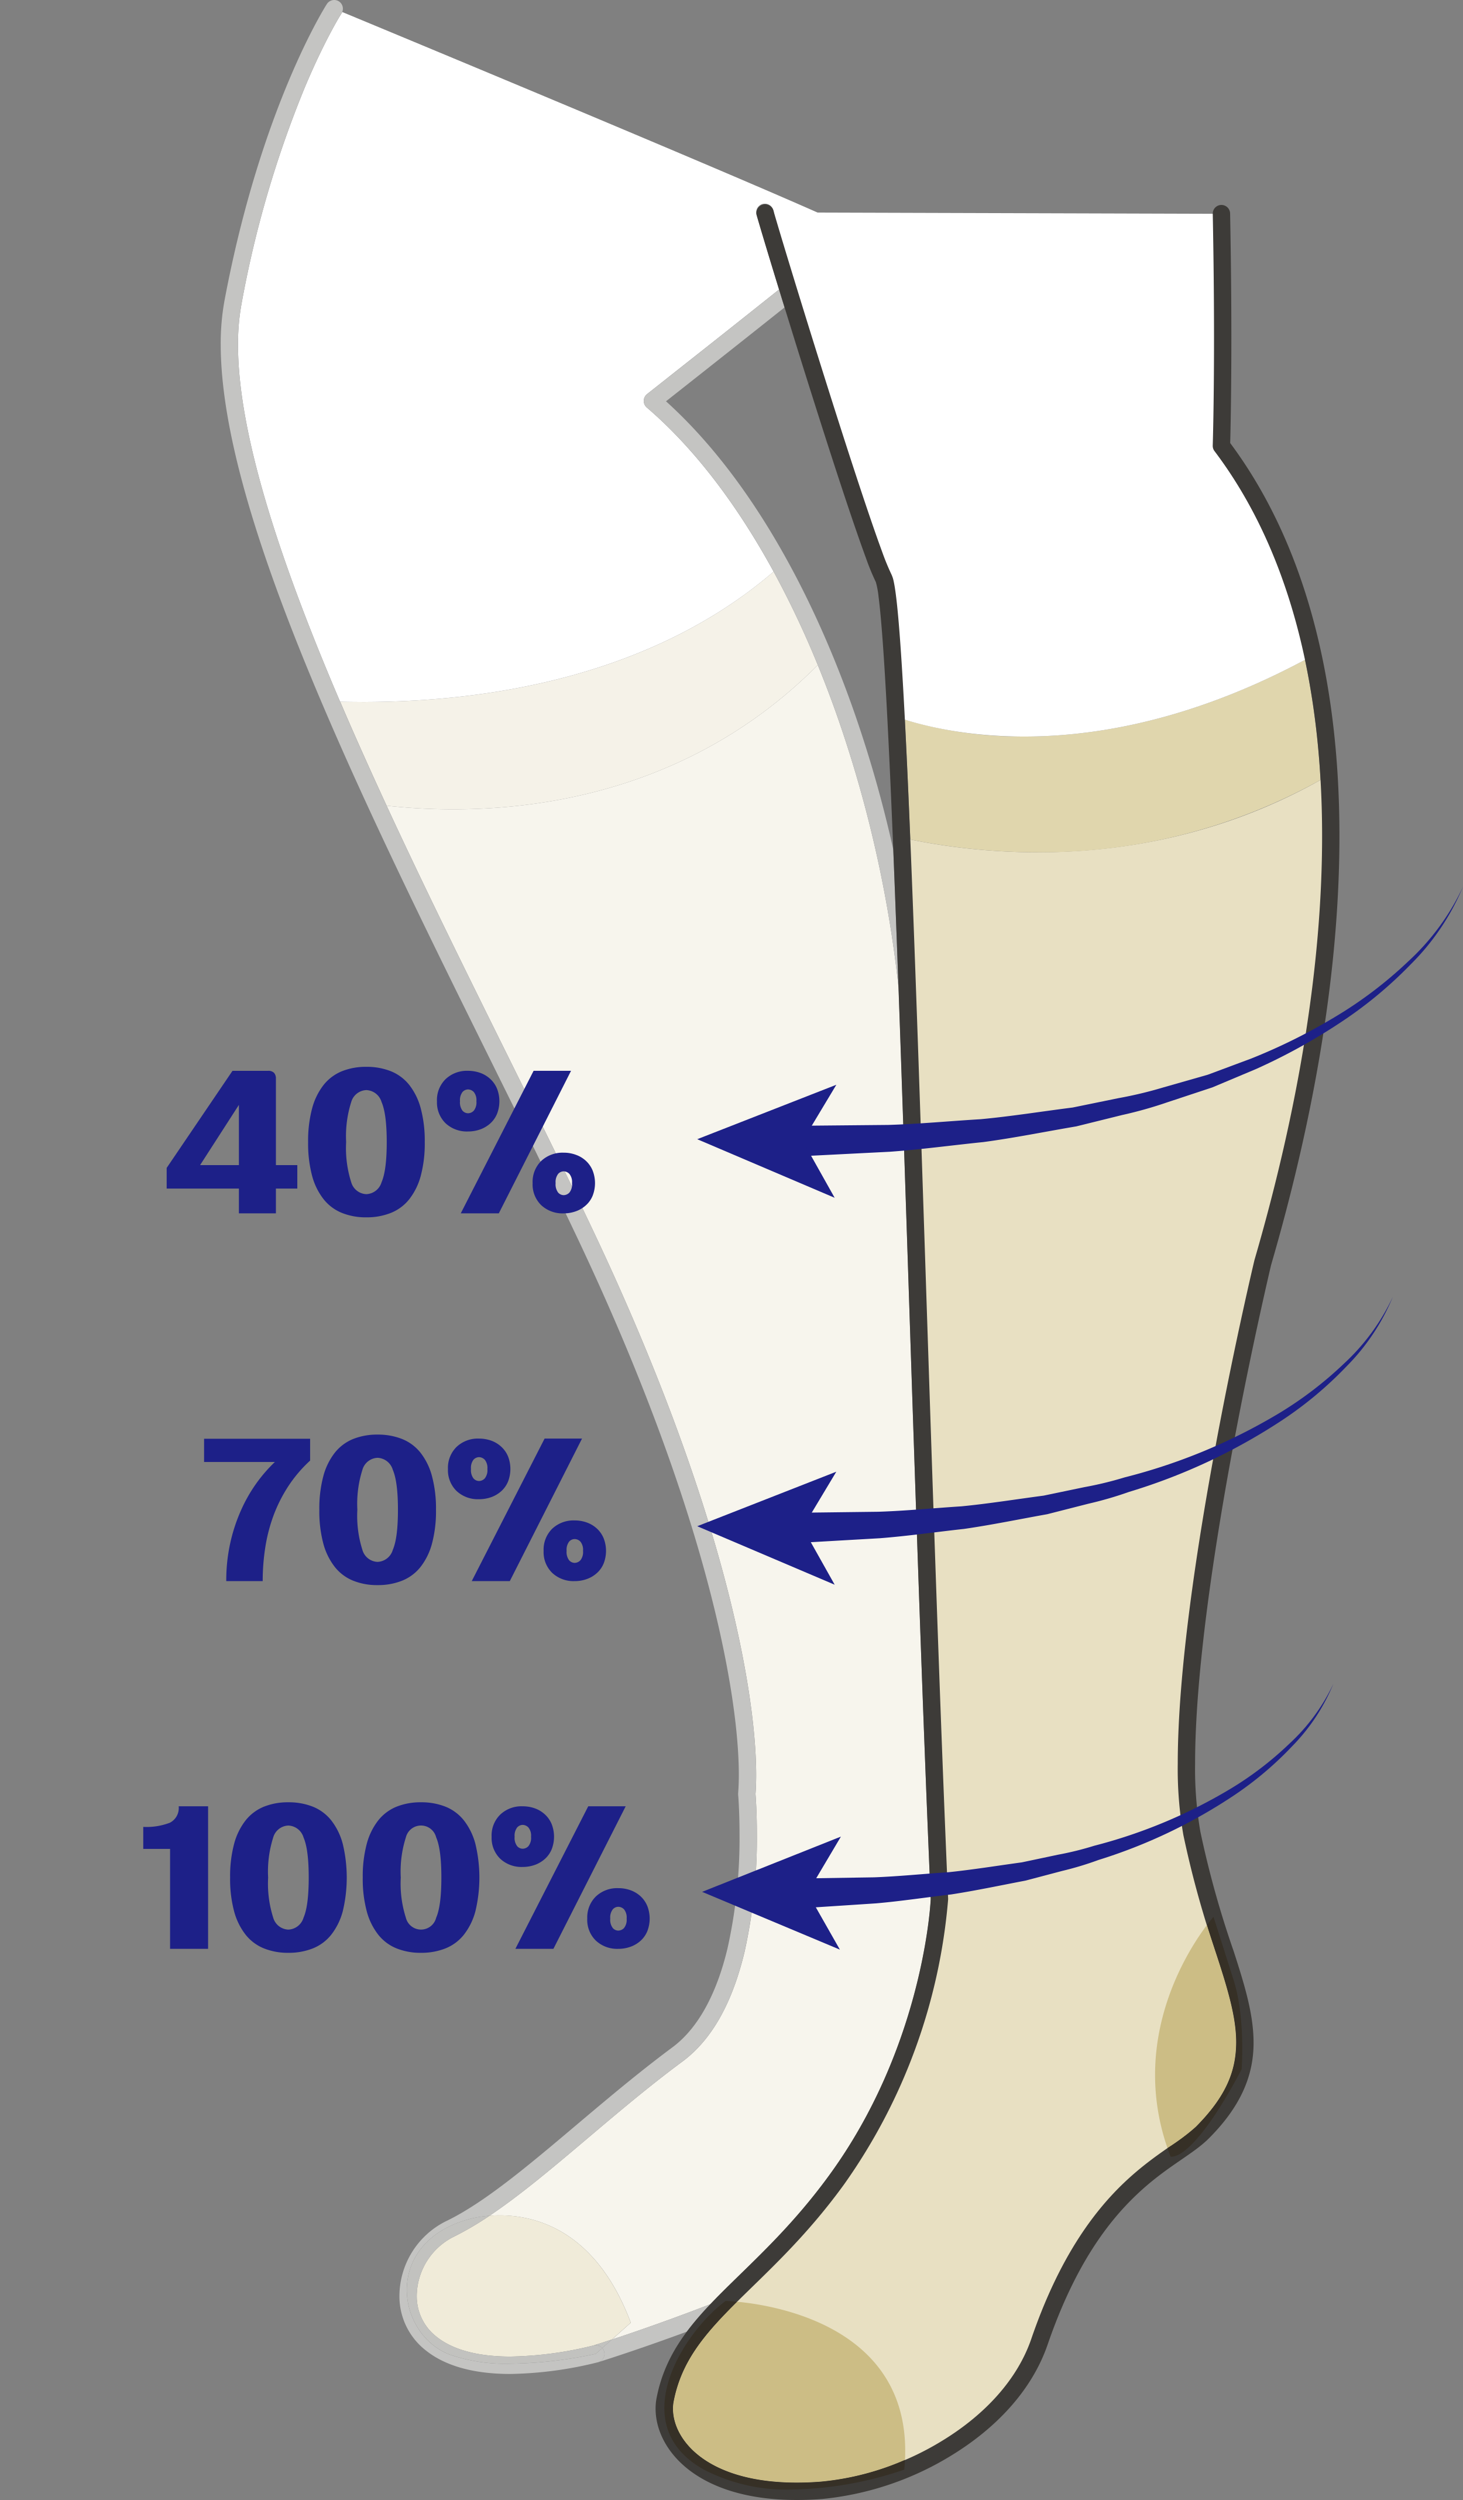 <svg xmlns="http://www.w3.org/2000/svg" width="251.716" height="429.932" viewBox="0 0 251.716 429.932">
    <rect x="0" y="0" width="251.716" height="429.932" fill="#808080" stroke="none"/>
    <g data-name="Group 25206">
        <path data-name="Path 1280" d="M87.348 21.46C65.809 39.976 37.01 43.837 17.06 43.883h-.36c-1.351 0-2.661-.018-3.921-.05q2.054 4.8 4.256 9.688 1.828 4.075 3.733 8.19a104.523 104.523 0 0 0 11.425.628h.11C49.648 62.321 74.581 58 94.952 37.52a160.548 160.548 0 0 0-7.6-16.06" transform="translate(45.752 76.844)" style="fill:#f5f2e8"/>
        <path data-name="Path 1281" d="M88.707 24.966c-20.371 20.476-45.3 24.8-62.652 24.819h-.11a104.523 104.523 0 0 1-11.425-.628c11.617 25.1 25.043 50.966 35.387 72.766 22.648 47.746 28.19 79.5 28.2 93.893 0 1.219-.041 2.313-.115 3.294.046.591.238 3.211.238 6.958a89.81 89.81 0 0 1-2.13 20.238c-1.764 7.325-4.874 14.5-10.65 18.8-12.18 9-23.243 19.858-33.22 26.541a23.062 23.062 0 0 1 1.741-.064c6.372 0 16.656 2.707 22.565 18.456l-3.248 2.9c.65-.215 1.393-.467 2.213-.742a374.17 374.17 0 0 0 13.591-4.9c.38-.147.756-.293 1.141-.44q.955-1.01 1.974-2.02c5.433-5.437 12.034-11.26 18.607-20.334 15.318-21.113 17.164-44.4 17.32-47.114l.009-.2c-1.677-38.557-3.179-87.155-4.6-129.5-.041-.412-.06-.628-.06-.628v-.206c.009-.133.014-.266.023-.4-.307-9.02-.6-17.755-.9-26.033a210.12 210.12 0 0 0-10.747-47.201q-1.491-4.191-3.152-8.255" transform="translate(51.997 89.399)" style="fill:#f7f5ed"/>
        <path data-name="Path 1282" d="M26.866.451a1.176 1.176 0 0 1-.124.238l-.11.179-.353.582c-.307.522-.76 1.31-1.319 2.364-1.127 2.1-2.7 5.268-4.471 9.459A184.244 184.244 0 0 0 9.537 50.657a38.148 38.148 0 0 0-.6 6.995c-.023 15.4 7.329 37.494 17.567 61.41q1.9.048 3.926.046h.37c19.949-.046 48.744-3.907 70.283-22.418-6.192-11.343-13.531-21.123-21.817-28.223a1.5 1.5 0 0 1 .046-2.309s1.594-1.255 4.1-3.239 5.946-4.691 9.633-7.613c2.941-2.332 6.047-4.8 8.974-7.132-1.864-6.07-3.294-10.834-3.871-12.858a1.5 1.5 0 0 1 1.031-1.846 1.56 1.56 0 0 1 .408-.055 1.5 1.5 0 0 1 1.438 1.086c.527 1.855 1.814 6.147 3.5 11.667 3.376-2.7 6.335-5.085 8.268-6.683.967-.8 1.695-1.415 2.029-1.722C104.511 32.677 37.374 4.807 26.866.451" transform="translate(32.016 1.614)" style="fill:#fff"/>
        <path data-name="Path 1283" d="M67.666 8.44a1.5 1.5 0 0 0-1.177.573l-.009.014c-.037.032-.082.078-.142.128a61.32 61.32 0 0 1-2.029 1.722c-1.938 1.6-4.9 3.985-8.268 6.683q.453 1.484.944 3.074c2.112-1.686 4.091-3.275 5.795-4.654s3.129-2.542 4.159-3.4c.513-.431.925-.783 1.232-1.054l.389-.357.164-.169.247-.339a1.493 1.493 0 0 0-.582-2.034 1.471 1.471 0 0 0-.724-.188M53.529 19.567C50.6 21.9 47.5 24.367 44.551 26.7c-3.683 2.923-7.119 5.634-9.629 7.618s-4.1 3.229-4.1 3.234a1.477 1.477 0 0 0-.568 1.141 1.5 1.5 0 0 0 .518 1.168c8.291 7.1 15.63 16.88 21.818 28.222a160.548 160.548 0 0 1 7.6 16.06q1.663 4.057 3.151 8.257a209.87 209.87 0 0 1 10.737 47.192c-.3-8.429-.6-16.386-.9-23.71a209.941 209.941 0 0 0-7.02-24.482c-7.522-21.15-18.351-40.21-32.084-52.611 2.849-2.245 9.592-7.563 16.372-12.945 1.351-1.072 2.7-2.148 4.027-3.2q-.488-1.58-.944-3.074m21.452 146.051c-.009.133-.014.27-.023.4v.206s.023.215.06.628l-.041-1.237M41.711 366.032a366.922 366.922 0 0 1-14.736 5.341c-.82.275-1.562.522-2.213.742l-1.654 1.466a1.529 1.529 0 0 1 .339.65 1.5 1.5 0 0 1-.967 1.759c.586-.188 6.7-2.1 15.181-5.231a52.586 52.586 0 0 1 4.045-4.727" transform="translate(80.514 30.222)" style="fill:#c4c4c2"/>
        <path data-name="Path 1284" d="M27.823 0a1.51 1.51 0 0 0-1.264.683c-.083.128-11.352 17.645-17.623 51.034a41.043 41.043 0 0 0-.646 7.545c.023 18.456 9.656 44.594 22.08 72.326 12.437 27.7 27.714 56.912 39.148 81.012 22.51 47.425 27.92 78.918 27.915 92.61 0 1.2-.046 2.263-.119 3.179v.252l.041.467c.064.948.2 3.252.2 6.354a86.925 86.925 0 0 1-2.055 19.547c-1.663 6.995-4.645 13.5-9.528 17.1-15.021 11.154-28.351 24.856-39.084 29.959a14.444 14.444 0 0 0-7.852 12.73 11.8 11.8 0 0 0 4.53 9.4c3.147 2.524 7.9 4.059 14.553 4.059a65.936 65.936 0 0 0 15.048-2.006.829.829 0 0 0 .142-.041 1.485 1.485 0 0 0 .967-1.754 1.52 1.52 0 0 0-.334-.65l-1.118.994a73.512 73.512 0 0 1-14.759 1.695 29.562 29.562 0 0 1-10.394-1.571c-9.253-3.61-11.379-19.038 2.987-23.193a18.135 18.135 0 0 1 3.88-.678c9.972-6.688 21.04-17.54 33.215-26.546 5.781-4.3 8.891-11.475 10.65-18.8a90.36 90.36 0 0 0 2.144-20.238c0-3.747-.2-6.363-.247-6.958q.117-1.464.115-3.294c-.009-14.388-5.552-46.143-28.195-93.893-10.348-21.8-23.774-47.663-35.387-72.762q-1.91-4.116-3.738-8.19a609.915 609.915 0 0 1-4.256-9.688c-10.234-23.916-17.59-46.01-17.567-61.415a38.184 38.184 0 0 1 .6-6.995A184.277 184.277 0 0 1 22.82 14.888c1.773-4.191 3.349-7.357 4.471-9.459a77.184 77.184 0 0 1 1.319-2.364l.348-.582.115-.179a.983.983 0 0 0 .124-.238A1.492 1.492 0 0 0 27.823 0" transform="translate(29.685)" style="fill:#c4c4c2"/>
        <path data-name="Path 1285" d="M29.909 83.169c-.618 0-1.2.027-1.736.069a53.358 53.358 0 0 1-6.358 3.71 11.511 11.511 0 0 0-6.162 10.032 8.812 8.812 0 0 0 3.417 7.073c2.437 1.956 6.477 3.4 12.68 3.4a62.905 62.905 0 0 0 14.306-1.91c.147-.046.618-.192 1.388-.44.481-.156 1.076-.353 1.777-.582l3.252-2.9c-5.914-15.749-16.193-18.456-22.57-18.456" transform="translate(56.05 297.813)" style="fill:#f0ebd9"/>
        <path data-name="Path 1286" d="m25.456 87.83-1.777.582c-.77.247-1.241.394-1.388.44l.05-.014a1.524 1.524 0 0 1 .348-.037 1.482 1.482 0 0 1 1.113.5z" transform="translate(79.82 314.502)" style="fill:#c2c2bf"/>
        <path data-name="Path 1287" d="M29.512 83.184a18.217 18.217 0 0 0-3.88.678c-14.37 4.159-12.232 19.588-2.982 23.193a29.422 29.422 0 0 0 10.385 1.571 73.585 73.585 0 0 0 14.765-1.695l1.118-.994a1.508 1.508 0 0 0-1.118-.5 1.466 1.466 0 0 0-.344.041l-.05.009a62.682 62.682 0 0 1-14.31 1.91c-6.207 0-10.247-1.438-12.68-3.4A8.8 8.8 0 0 1 17 96.926a11.507 11.507 0 0 1 6.157-10.032 52.747 52.747 0 0 0 6.358-3.71" transform="translate(54.711 297.866)" style="fill:#c2c2bf"/>
        <path data-name="Rectangle 12703" style="fill:none" d="M0 0h251.716v429.932H0z"/>
        <path data-name="Path 1288" d="m33.359 22.183-.174-.481z" transform="translate(118.829 77.711)" style="fill:#e8e0c2"/>
        <path data-name="Path 1289" d="M33.6 25.822c-.037-.563-.078-1.109-.115-1.64.037.531.078 1.076.115 1.64" transform="translate(119.918 86.591)" style="fill:#e8e0c2"/>
        <path data-name="Path 1290" d="M33.64 26.512c-.037-.591-.073-1.173-.11-1.732.037.559.073 1.141.11 1.732" transform="translate(120.064 88.733)" style="fill:#e8e0c2"/>
        <path data-name="Rectangle 12704" style="fill:none" d="M0 0h251.716v429.932H0z"/>
        <path data-name="Path 1291" d="m33.38 22.51-.147-.664z" transform="translate(119.001 78.227)" style="fill:#e8e0c2"/>
        <path data-name="Path 1292" d="M33.527 24.506" transform="translate(119.61 82.799)" style="fill:#e8e0c2"/>
        <path data-name="Path 1293" d="M33.522 24.255" transform="translate(119.445 81.127)" style="fill:#e8e0c2"/>
        <path data-name="Path 1294" d="M33.451 23.412c-.046-.385-.087-.747-.133-1.076.046.33.087.692.133 1.076" transform="translate(119.305 79.981)" style="fill:#e8e0c2"/>
        <path data-name="Path 1295" d="M33.441 23.1" transform="translate(119.137 78.867)" style="fill:#e8e0c2"/>
        <path data-name="Path 1296" d="M33.6 25.622c-.05-.715-.105-1.393-.16-2.043.055.65.105 1.328.16 2.043" transform="translate(119.753 84.432)" style="fill:#e8e0c2"/>
        <path data-name="Rectangle 12705" style="fill:none" d="M0 0h251.716v429.932H0z"/>
        <path data-name="Path 1297" d="m48.9 22.925-.257-.751z" transform="translate(174.195 79.401)" style="fill:#e8e0c2"/>
        <path data-name="Path 1298" d="M33.7 27.829c-.027-.541-.06-1.076-.087-1.6.027.522.06 1.058.087 1.6" transform="translate(120.372 93.924)" style="fill:#e8e0c2"/>
        <path data-name="Path 1299" d="M48.077 20.634c.215.518.421 1.044.628 1.567-.206-.522-.412-1.049-.628-1.567" transform="translate(172.154 73.886)" style="fill:#e8e0c2"/>
        <path data-name="Path 1300" d="M33.692 27.5c-.041-.692-.078-1.365-.119-2.025.041.66.078 1.333.119 2.025" transform="translate(120.218 91.221)" style="fill:#e8e0c2"/>
        <path data-name="Rectangle 12706" style="fill:none" d="M0 0h251.716v429.932H0z"/>
        <path data-name="Path 1301" d="m47.738 19.8-.3-.554z" transform="translate(169.873 68.93)" style="fill:#e8e0c2"/>
        <path data-name="Path 1302" d="M49.112 23.8c.092.362.174.728.261 1.09-.087-.362-.169-.728-.261-1.09" transform="translate(175.861 85.212)" style="fill:#e8e0c2"/>
        <path data-name="Path 1303" d="M33.717 28.1c-.027-.518-.055-1.012-.082-1.516l.082 1.516" transform="translate(120.44 95.174)" style="fill:#fff"/>
        <path data-name="Rectangle 12707" style="fill:none" d="M0 0h251.716v429.932H0z"/>
        <path data-name="Path 1304" d="m33.49 24.13-.06-.705z" transform="translate(119.706 83.88)" style="fill:#fff"/>
        <path data-name="Path 1305" d="M33.587 25.639c-.023-.371-.05-.738-.073-1.1.023.362.05.728.073 1.1" transform="translate(120.007 87.873)" style="fill:#fff"/>
        <path data-name="Rectangle 12708" style="fill:none" d="M0 0h251.716v429.932H0z"/>
        <path data-name="Path 1306" d="m33.528 24.749-.05-.724z" transform="translate(119.878 86.028)" style="fill:#fff"/>
        <path data-name="Path 1307" d="M33.641 26.61c-.028-.495-.06-.976-.087-1.452.027.476.06.957.087 1.452" transform="translate(120.15 90.086)" style="fill:#fff"/>
        <path data-name="Path 1308" d="M33.677 27.351c-.027-.486-.055-.967-.078-1.434.023.467.05.948.078 1.434" transform="translate(120.311 92.804)" style="fill:#fff"/>
        <path data-name="Rectangle 12709" style="fill:none" d="M0 0h251.716v429.932H0z"/>
        <path data-name="Path 1309" d="m33.442 23.541-.05-.536z" transform="translate(119.57 82.376)" style="fill:#fff"/>
        <path data-name="Path 1310" d="M47.505 19.371a89.992 89.992 0 0 1 2.62 5.79c-.82-1.974-1.681-3.917-2.62-5.79" transform="translate(170.106 69.363)" style="fill:#fff"/>
        <path data-name="Path 1311" d="M48.7 22.338" transform="translate(174.396 79.988)" style="fill:#fff"/>
        <path data-name="Path 1312" d="M49.8 26.687c-.192-.9-.421-1.768-.632-2.652.211.88.371 1.8.563 2.689z" transform="translate(176.065 86.065)" style="fill:#fff"/>
        <path data-name="Path 1313" d="M48.214 20.976a97.2 97.2 0 0 1 1.983 5.488q-.921-2.8-1.983-5.488" transform="translate(172.645 75.11)" style="fill:#fff"/>
        <path data-name="Rectangle 12710" style="fill:none" d="M0 0h251.716v429.932H0z"/>
        <path data-name="Path 1314" d="m33.358 22.608-.05-.348z" transform="translate(119.269 79.709)" style="fill:#fff"/>
        <path data-name="Path 1315" d="m33.269 21.989-.046-.183z" transform="translate(118.965 78.083)" style="fill:#fff"/>
        <path data-name="Path 1316" d="m33.394 22.96-.046-.389z" transform="translate(119.413 80.822)" style="fill:#fff"/>
        <path data-name="Path 1317" d="m33.3 22.147-.032-.156z" transform="translate(119.115 78.745)" style="fill:#fff"/>
        <path data-name="Path 1318" d="M139.249 29.107c-29.707 17.375-60.014 13.706-73.486 10.715 1.993 48.433 4.077 126.229 6.523 182.541a97.406 97.406 0 0 1-17.613 48.186C41.32 288.981 27.857 294.19 25.1 308.436c-1.3 6.683 5.726 17.247 26.917 15.607C65.47 323 84.242 313.791 89.51 298.463c9.363-27.247 22.982-30.9 27.975-35.891 14.956-14.956 3.326-25.588-1.764-51.511s12.212-98.2 12.212-98.2c8.8-30.233 12.845-58.841 11.315-83.751" transform="translate(89.343 104.227)" style="fill:#e8e0c2"/>
        <path data-name="Path 1319" d="M46.642 17.856c.293.463.577.93.861 1.4-.284-.467-.568-.934-.861-1.4" transform="translate(167.016 63.939)" style="fill:#e8e0c2"/>
        <path data-name="Path 1320" d="M102.835 24.771C83.577 35.055 67.04 37.964 54.512 37.964a69.946 69.946 0 0 1-20.527-2.9c.023.458.05.921.073 1.388.284 5.685.573 12.139.866 19.217a109.808 109.808 0 0 0 21.869 2.2h.037a98.72 98.72 0 0 0 48.68-12.446 138.036 138.036 0 0 0-2.675-20.655" transform="translate(121.694 88.7)" style="fill:#e0d6ad"/>
        <path data-name="Path 1321" d="M87.673 29.281A98.683 98.683 0 0 1 39 41.722a98.683 98.683 0 0 0 48.673-12.441M38.965 41.722" transform="translate(139.526 104.85)" style="fill:#ccbd85"/>
        <path data-name="Path 1322" d="M46.831 18.161" transform="translate(167.693 65.031)" style="fill:#fff"/>
        <path data-name="Path 1323" d="M45.877 16.738a74.248 74.248 0 0 1 3.509 5.126c-1.113-1.759-2.268-3.481-3.509-5.126" transform="translate(164.277 59.936)" style="fill:#fff"/>
        <path data-name="Path 1324" d="M122.959 84.235c-.192-.893-.353-1.8-.563-2.684-.087-.366-.169-.733-.261-1.09a106.95 106.95 0 0 0-1.874-6.688l-.261-.751a97.034 97.034 0 0 0-1.983-5.483 75.214 75.214 0 0 0-.628-1.567c-.82-1.974-1.681-3.917-2.625-5.79l-.3-.554a76.72 76.72 0 0 0-2.79-4.984 59.76 59.76 0 0 0-.861-1.4c-1.113-1.759-2.263-3.481-3.5-5.126 0 0 .486-15.02 0-39.9l-78.545-.244C27.65 15.981 46.184 65.179 49.18 70.855l.169.486.05.179.142.669.032.156c.055.312.11.673.165 1.072l.046.348c.046.334.092.692.133 1.076l.046.389c.055.5.11 1.031.165 1.6l.05.541c.041.444.078.9.119 1.383l.06.705c.055.655.105 1.328.16 2.043l.05.724c.037.531.078 1.076.115 1.64.023.357.046.724.073 1.095.037.563.073 1.145.11 1.736.027.472.06.957.087 1.452.041.66.078 1.328.119 2.025.027.467.05.948.078 1.429.032.527.06 1.063.087 1.6l.082 1.516c9.363 3.22 35.918 9.075 71.639-10.485" transform="translate(102.839 28.553)" style="fill:#fff"/>
        <path data-name="Path 1325" d="M120.487 9.417c.16 8.241.215 15.4.215 21.287 0 5.928-.055 10.568-.11 13.72s-.11 4.814-.11 4.819a1.5 1.5 0 0 0 .3.948C133.409 66.9 139.3 89.732 139.3 116.392c0 22.157-4.068 46.921-11.631 72.895l-.018.069c0 .014-3.294 13.77-6.587 31.447s-6.6 39.271-6.6 55.1a66.082 66.082 0 0 0 .967 12.29 170.384 170.384 0 0 0 5.818 20.907c1.883 5.772 3.284 10.518 3.28 14.773-.027 4.851-1.681 9.207-6.926 14.489-2.135 2.194-6.963 4.5-12.322 9.574-5.369 5.1-11.269 13.074-16.01 26.889-2.474 7.224-8.218 13.138-15.048 17.361a49.264 49.264 0 0 1-21.145 7.21 52.921 52.921 0 0 1-4.159.165c-7.966 0-13.321-1.956-16.647-4.494s-4.654-5.667-4.654-8.209a6.506 6.506 0 0 1 .124-1.292c1.3-6.679 5.057-11.246 10.4-16.605 5.327-5.337 12.139-11.338 18.914-20.692a98.771 98.771 0 0 0 17.9-49.006v-.124c-1.864-42.89-3.518-98.263-5.08-143.627-.783-22.684-1.539-42.863-2.29-57.737-.376-7.439-.751-13.555-1.127-18-.188-2.231-.376-4.04-.568-5.41-.1-.692-.192-1.269-.3-1.75a5.08 5.08 0 0 0-.421-1.283A40.914 40.914 0 0 1 63.6 67.5C58.692 54.231 46.786 15.472 44.871 8.734a1.5 1.5 0 0 0-2.877.815c1.118 3.93 5.469 18.218 9.927 32.272 2.226 7.027 4.48 13.99 6.367 19.555.944 2.785 1.8 5.222 2.51 7.155a41.155 41.155 0 0 0 1.722 4.191 14.584 14.584 0 0 1 .467 2.524c.678 5.218 1.374 16.922 2.075 32.68 2.1 47.311 4.3 131.456 6.9 191.341l1.493-.064-1.493-.06-.014.261c-.151 2.707-2 26-17.315 47.109-6.578 9.079-13.174 14.9-18.612 20.334-5.41 5.415-9.762 10.577-11.223 18.145a9.635 9.635 0 0 0-.174 1.864c0 3.582 1.86 7.558 5.831 10.586s10.009 5.108 18.456 5.108c1.393 0 2.858-.055 4.388-.174a52.261 52.261 0 0 0 22.487-7.65c7.233-4.475 13.513-10.829 16.3-18.932 4.627-13.44 10.22-20.911 15.245-25.694 5.043-4.81 9.519-6.83 12.377-9.629 5.634-5.593 7.824-10.976 7.8-16.6-.009-4.911-1.548-9.9-3.422-15.694a167.727 167.727 0 0 1-5.731-20.559 63.139 63.139 0 0 1-.907-11.718c0-15.437 3.266-36.953 6.546-54.548a736.295 736.295 0 0 1 5.996-28.891c.357-1.557.563-2.41.563-2.41l-1.453-.351 1.438.417c7.622-26.184 11.745-51.209 11.745-73.728 0-27.086-5.964-50.586-19.111-68l-1.2.9 1.5.046c0-.014.215-6.738.215-18.635 0-5.9-.055-13.083-.215-21.347a1.494 1.494 0 1 0-2.987.06" transform="translate(88.174 27.381)" style="fill:#3d3b38"/>
        <path data-name="Path 1326" d="M36.312 86.411c-.169.169-.344.339-.508.508-5.346 5.36-9.111 9.927-10.408 16.6a6.923 6.923 0 0 0-.119 1.3c0 2.542 1.328 5.666 4.654 8.209s8.676 4.494 16.642 4.494q1.972 0 4.159-.165a46.848 46.848 0 0 0 14.462-3.743c1.113-22.661-21.9-26.546-28.882-27.2" transform="translate(90.512 309.421)" style="fill:#ccbd85"/>
        <path data-name="Path 1327" d="M35.493 86.383c-7.21 5.309-17.549 21.278-3.747 29a30.931 30.931 0 0 0 15.075 3.431 62.561 62.561 0 0 0 19.409-3.431c.055-.568.1-1.127.124-1.672a46.624 46.624 0 0 1-14.462 3.743 52.996 52.996 0 0 1-4.159.169c-7.966 0-13.321-1.961-16.642-4.494s-4.659-5.666-4.659-8.213a6.54 6.54 0 0 1 .124-1.292c1.3-6.679 5.057-11.246 10.4-16.6.169-.169.339-.339.513-.508a28.941 28.941 0 0 0-1.979-.133" transform="translate(89.352 309.321)" style="fill:#363026"/>
        <path data-name="Path 1328" d="M52.311 72.269c-3.445 4.563-13.206 19.766-6.793 38.36a36.986 36.986 0 0 0 4.9-3.669c5.24-5.282 6.9-9.638 6.922-14.489.009-4.256-1.4-9-3.275-14.773-.554-1.718-1.15-3.518-1.754-5.428" transform="translate(155.351 258.781)" style="fill:#ccbd85"/>
        <path data-name="Path 1329" d="M51.77 71.963s-.435.486-1.127 1.4c.6 1.91 1.2 3.715 1.754 5.428 1.878 5.772 3.284 10.518 3.275 14.773-.023 4.851-1.681 9.207-6.922 14.489a37.3 37.3 0 0 1-4.9 3.669c.165.486.344.967.531 1.457a.637.637 0 0 0 .215.028c.889 0 4.576-.989 12.011-15.02 0 0 .705-8.791-1.379-15.359S51.77 71.963 51.77 71.963" transform="translate(157.018 257.686)" style="fill:#363026"/>
        <path data-name="Path 1330" d="M123.9 63.211a33.539 33.539 0 0 1-7.091 10.742 58.675 58.675 0 0 1-9.895 8.378 90.227 90.227 0 0 1-23.433 11.187 55.465 55.465 0 0 1-6.239 1.882l-6.3 1.663c-4.256.811-8.516 1.718-12.808 2.382-4.3.5-8.607 1.159-12.932 1.535l-13 .852a2.571 2.571 0 0 1-.334-5.13h.266l12.776-.2c4.251-.16 8.484-.6 12.739-.875 4.228-.44 8.429-1.122 12.652-1.7l6.239-1.319a53.534 53.534 0 0 0 6.189-1.53 88.372 88.372 0 0 0 23.481-9.808 57.538 57.538 0 0 0 10.139-7.77 33.153 33.153 0 0 0 7.551-10.289" transform="translate(105.518 226.346)" style="fill:#1d2088"/>
        <path data-name="Rectangle 12711" style="fill:none" d="M0 0h251.716v429.932H0z"/>
        <path data-name="Path 1331" d="m26.372 78.454 23.88-9.505-5.735 9.67 5.557 9.771z" transform="translate(94.432 246.893)" style="fill:#1d2088"/>
        <path data-name="Path 1332" d="M134.809 48.688a37.151 37.151 0 0 1-7.984 11.97 64.754 64.754 0 0 1-11.131 9.285 100.781 100.781 0 0 1-26.286 12.286 63.342 63.342 0 0 1-6.986 2.029l-7.064 1.8c-4.764.852-9.533 1.841-14.333 2.533-4.814.527-9.629 1.223-14.462 1.6l-14.53.834a2.609 2.609 0 0 1-.3-5.208h.261l14.3-.179c4.764-.156 9.505-.628 14.265-.93 4.741-.459 9.441-1.22 14.172-1.843l6.995-1.457a61.009 61.009 0 0 0 6.94-1.681 98.768 98.768 0 0 0 26.321-10.879 64.16 64.16 0 0 0 11.375-8.648 36.888 36.888 0 0 0 8.447-11.516" transform="translate(104.832 174.342)" style="fill:#1d2088"/>
        <path data-name="Rectangle 12712" style="fill:none" d="M0 0h251.716v429.932H0z"/>
        <path data-name="Path 1333" d="m26.188 64.627 23.93-9.377-5.786 9.638 5.506 9.8z" transform="translate(93.774 197.841)" style="fill:#1d2088"/>
        <path data-name="Path 1334" d="M146.908 33.29a41.217 41.217 0 0 1-8.96 13.312 72.044 72.044 0 0 1-12.478 10.27 100.806 100.806 0 0 1-14.21 7.783l-7.485 3.145-7.7 2.547a71.607 71.607 0 0 1-7.806 2.2L80.381 74.5c-5.323.9-10.641 1.984-16 2.7-5.373.545-10.747 1.287-16.138 1.667l-16.2.82a2.644 2.644 0 0 1-.266-5.282h.251L48 74.252c5.318-.156 10.614-.669 15.932-.985 5.3-.495 10.545-1.342 15.831-2.011l7.815-1.6a70.186 70.186 0 0 0 7.755-1.851l7.673-2.19 7.476-2.785a98.825 98.825 0 0 0 14.283-7.077 71.111 71.111 0 0 0 12.716-9.62 40.883 40.883 0 0 0 9.427-12.845" transform="translate(104.807 119.205)" style="fill:#1d2088"/>
        <path data-name="Rectangle 12713" style="fill:none" d="M0 0h251.716v429.932H0z"/>
        <path data-name="Path 1335" d="m26.188 50.087 23.935-9.363-5.79 9.638 5.5 9.8z" transform="translate(93.774 145.824)" style="fill:#1d2088"/>
        <path data-name="Path 1336" d="M25.055 56.414h3.683v4.031h-3.683v4.265h-6.367v-4.265H6.26v-3.55L17.584 40.2h6.092a1.366 1.366 0 0 1 1.072.357 1.466 1.466 0 0 1 .307.985zm-6.367-10.362-6.679 10.362h6.679z" transform="translate(22.416 143.955)" style="fill:#1d2088"/>
        <path data-name="Path 1337" d="M11.573 52.992a21.591 21.591 0 0 1 .687-5.786 11.182 11.182 0 0 1 1.979-4.04 7.736 7.736 0 0 1 3.152-2.359 11.072 11.072 0 0 1 4.2-.756 11.219 11.219 0 0 1 4.219.756 7.718 7.718 0 0 1 3.165 2.359 11.181 11.181 0 0 1 1.979 4.04 21.591 21.591 0 0 1 .687 5.786 21.521 21.521 0 0 1-.687 5.8 11.187 11.187 0 0 1-1.979 4.027 7.668 7.668 0 0 1-3.165 2.355 11.13 11.13 0 0 1-4.219.76 10.985 10.985 0 0 1-4.2-.76 7.685 7.685 0 0 1-3.152-2.355A11.187 11.187 0 0 1 12.26 58.8a21.521 21.521 0 0 1-.687-5.8m6.541 0a19.288 19.288 0 0 0 .875 6.9 2.82 2.82 0 0 0 2.6 2.048 2.849 2.849 0 0 0 2.618-2.048q.893-2.048.893-6.9t-.893-6.9a2.849 2.849 0 0 0-2.616-2.048 2.82 2.82 0 0 0-2.6 2.048 19.322 19.322 0 0 0-.875 6.9" transform="translate(41.44 143.414)" style="fill:#1d2088"/>
        <path data-name="Path 1338" d="M16.412 45.432a5.03 5.03 0 0 1 1.484-3.8 5.305 5.305 0 0 1 3.853-1.432 6.212 6.212 0 0 1 2.171.376 5.076 5.076 0 0 1 1.718 1.072A4.709 4.709 0 0 1 26.76 43.3a5.98 5.98 0 0 1 0 4.269 4.573 4.573 0 0 1-1.122 1.631 5.257 5.257 0 0 1-1.718 1.054 6.212 6.212 0 0 1-2.171.376 5.351 5.351 0 0 1-3.849-1.409 4.985 4.985 0 0 1-1.484-3.788m3.962 0a2.345 2.345 0 0 0 .426 1.617 1.288 1.288 0 0 0 .948.449 1.37 1.37 0 0 0 1-.449 2.267 2.267 0 0 0 .449-1.617 2.229 2.229 0 0 0-.449-1.585 1.405 1.405 0 0 0-1-.449 1.322 1.322 0 0 0-.948.449 2.3 2.3 0 0 0-.426 1.585M39.481 40.2 27.053 64.713h-6.546L33.04 40.2zm-6.61 19.313a5.051 5.051 0 0 1 1.475-3.807 5.35 5.35 0 0 1 3.854-1.428 5.994 5.994 0 0 1 2.171.385 4.985 4.985 0 0 1 1.718 1.063 4.727 4.727 0 0 1 1.122 1.654 5.98 5.98 0 0 1 0 4.269 4.477 4.477 0 0 1-1.122 1.631 5.106 5.106 0 0 1-1.718 1.054 6.093 6.093 0 0 1-2.171.38 5.361 5.361 0 0 1-3.854-1.414 4.978 4.978 0 0 1-1.475-3.784m3.958 0a2.327 2.327 0 0 0 .431 1.617 1.288 1.288 0 0 0 .944.449 1.387 1.387 0 0 0 1-.449 2.275 2.275 0 0 0 .449-1.617 2.229 2.229 0 0 0-.449-1.585 1.382 1.382 0 0 0-1-.444 1.282 1.282 0 0 0-.944.444 2.279 2.279 0 0 0-.431 1.585" transform="translate(58.768 143.952)" style="fill:#1d2088"/>
        <path data-name="Path 1339" d="M25.91 54.014v3.752a23.328 23.328 0 0 0-3.752 4.407 25.48 25.48 0 0 0-2.533 5.011 28.4 28.4 0 0 0-1.425 5.488 37.674 37.674 0 0 0-.449 5.822h-6.266a29.423 29.423 0 0 1 2.634-12.4 26.405 26.405 0 0 1 2.681-4.609 25.691 25.691 0 0 1 3.046-3.477H7.665v-3.994z" transform="translate(27.447 193.414)" style="fill:#1d2088"/>
        <path data-name="Path 1340" d="M11.994 66.8a21.591 21.591 0 0 1 .687-5.786 11.182 11.182 0 0 1 1.979-4.04 7.736 7.736 0 0 1 3.152-2.359 11.073 11.073 0 0 1 4.2-.756 11.219 11.219 0 0 1 4.219.756 7.718 7.718 0 0 1 3.169 2.357 11.182 11.182 0 0 1 1.979 4.04 21.591 21.591 0 0 1 .687 5.786 21.521 21.521 0 0 1-.687 5.8 11.188 11.188 0 0 1-1.979 4.03 7.667 7.667 0 0 1-3.165 2.355 11.129 11.129 0 0 1-4.219.76 10.984 10.984 0 0 1-4.2-.76 7.685 7.685 0 0 1-3.152-2.355 11.188 11.188 0 0 1-1.983-4.028 21.521 21.521 0 0 1-.687-5.8m6.541 0a19.288 19.288 0 0 0 .875 6.9 2.821 2.821 0 0 0 2.6 2.048 2.849 2.849 0 0 0 2.618-2.048q.893-2.048.893-6.9t-.893-6.9a2.849 2.849 0 0 0-2.616-2.048 2.82 2.82 0 0 0-2.6 2.048 19.322 19.322 0 0 0-.875 6.9" transform="translate(42.948 192.852)" style="fill:#1d2088"/>
        <path data-name="Path 1341" d="M16.825 59.238a5.03 5.03 0 0 1 1.484-3.8 5.305 5.305 0 0 1 3.852-1.429 6.212 6.212 0 0 1 2.171.376 5.076 5.076 0 0 1 1.718 1.072 4.709 4.709 0 0 1 1.123 1.643 5.98 5.98 0 0 1 0 4.269 4.573 4.573 0 0 1-1.122 1.635 5.257 5.257 0 0 1-1.718 1.054 6.212 6.212 0 0 1-2.171.376 5.351 5.351 0 0 1-3.852-1.411 4.985 4.985 0 0 1-1.484-3.788m3.962 0a2.345 2.345 0 0 0 .426 1.617 1.288 1.288 0 0 0 .948.449 1.37 1.37 0 0 0 1-.449 2.267 2.267 0 0 0 .449-1.617 2.229 2.229 0 0 0-.449-1.585 1.405 1.405 0 0 0-1-.449 1.322 1.322 0 0 0-.948.449 2.3 2.3 0 0 0-.426 1.585m19.107-5.231L27.466 78.519H20.92l12.533-24.512zM33.284 73.32a5.051 5.051 0 0 1 1.475-3.807 5.35 5.35 0 0 1 3.857-1.429 6.093 6.093 0 0 1 2.171.38 5.066 5.066 0 0 1 1.718 1.067 4.727 4.727 0 0 1 1.122 1.654 5.98 5.98 0 0 1 0 4.269 4.516 4.516 0 0 1-1.122 1.631 5.106 5.106 0 0 1-1.718 1.054 6.093 6.093 0 0 1-2.171.38 5.361 5.361 0 0 1-3.857-1.419 4.978 4.978 0 0 1-1.475-3.784m3.958 0a2.327 2.327 0 0 0 .431 1.617 1.288 1.288 0 0 0 .944.449 1.387 1.387 0 0 0 1-.449 2.275 2.275 0 0 0 .449-1.617 2.229 2.229 0 0 0-.449-1.585 1.382 1.382 0 0 0-1-.444 1.282 1.282 0 0 0-.944.444 2.279 2.279 0 0 0-.431 1.585" transform="translate(60.247 193.389)" style="fill:#1d2088"/>
        <path data-name="Path 1342" d="M9.994 75.145H5.381v-3.788a11.226 11.226 0 0 0 4.581-.719 2.828 2.828 0 0 0 1.512-2.826h5.062v24.511H9.994z" transform="translate(19.268 242.819)" style="fill:#1d2088"/>
        <path data-name="Path 1343" d="M8.643 80.6a21.592 21.592 0 0 1 .687-5.786 11.181 11.181 0 0 1 1.979-4.04 7.736 7.736 0 0 1 3.152-2.359 11.073 11.073 0 0 1 4.2-.756 11.219 11.219 0 0 1 4.219.756 7.718 7.718 0 0 1 3.165 2.359 11.182 11.182 0 0 1 1.979 4.04 24.778 24.778 0 0 1 0 11.589 11.187 11.187 0 0 1-1.979 4.027 7.668 7.668 0 0 1-3.165 2.355 11.13 11.13 0 0 1-4.219.76 10.985 10.985 0 0 1-4.2-.76 7.685 7.685 0 0 1-3.152-2.355 11.187 11.187 0 0 1-1.979-4.023 21.521 21.521 0 0 1-.687-5.8m6.541 0a19.288 19.288 0 0 0 .875 6.9 2.82 2.82 0 0 0 2.6 2.048 2.849 2.849 0 0 0 2.616-2.048q.893-2.048.893-6.9t-.893-6.9a2.849 2.849 0 0 0-2.616-2.048 2.82 2.82 0 0 0-2.6 2.048 19.322 19.322 0 0 0-.875 6.9" transform="translate(30.949 242.284)" style="fill:#1d2088"/>
        <path data-name="Path 1344" d="M13.625 80.6a21.592 21.592 0 0 1 .687-5.786 11.182 11.182 0 0 1 1.979-4.04 7.736 7.736 0 0 1 3.152-2.359 11.073 11.073 0 0 1 4.2-.756 11.219 11.219 0 0 1 4.219.756 7.718 7.718 0 0 1 3.165 2.359 11.182 11.182 0 0 1 1.979 4.04 24.778 24.778 0 0 1 0 11.589 11.187 11.187 0 0 1-1.979 4.027 7.668 7.668 0 0 1-3.165 2.355 11.13 11.13 0 0 1-4.219.76 10.985 10.985 0 0 1-4.2-.76 7.685 7.685 0 0 1-3.152-2.355 11.188 11.188 0 0 1-1.979-4.027 21.521 21.521 0 0 1-.687-5.8m6.541 0a19.288 19.288 0 0 0 .875 6.9 2.686 2.686 0 0 0 5.218 0q.893-2.048.893-6.9t-.893-6.9a2.686 2.686 0 0 0-5.218 0 19.322 19.322 0 0 0-.875 6.9" transform="translate(48.788 242.284)" style="fill:#1d2088"/>
        <path data-name="Path 1345" d="M18.465 73.043a5.027 5.027 0 0 1 1.48-3.8 5.305 5.305 0 0 1 3.855-1.431 6.193 6.193 0 0 1 2.171.376 5.076 5.076 0 0 1 1.718 1.072 4.709 4.709 0 0 1 1.122 1.649 5.98 5.98 0 0 1 0 4.269 4.573 4.573 0 0 1-1.122 1.635 5.257 5.257 0 0 1-1.718 1.054 6.194 6.194 0 0 1-2.171.376 5.351 5.351 0 0 1-3.852-1.411 4.982 4.982 0 0 1-1.48-3.788m3.958 0a2.319 2.319 0 0 0 .431 1.617 1.272 1.272 0 0 0 .944.449 1.37 1.37 0 0 0 1-.449 2.267 2.267 0 0 0 .449-1.617 2.229 2.229 0 0 0-.449-1.585 1.405 1.405 0 0 0-1-.449 1.305 1.305 0 0 0-.944.449 2.279 2.279 0 0 0-.431 1.585m19.107-5.231L29.1 92.324h-6.544l12.533-24.512zm-6.61 19.313a5.037 5.037 0 0 1 1.48-3.807 5.332 5.332 0 0 1 3.852-1.429 6.074 6.074 0 0 1 2.171.38 5.086 5.086 0 0 1 1.722 1.067 4.779 4.779 0 0 1 1.118 1.654 5.981 5.981 0 0 1 0 4.269 4.562 4.562 0 0 1-1.118 1.631 5.128 5.128 0 0 1-1.722 1.054 6.075 6.075 0 0 1-2.171.38 5.342 5.342 0 0 1-3.855-1.417 4.965 4.965 0 0 1-1.48-3.784m3.958 0a2.327 2.327 0 0 0 .431 1.617 1.288 1.288 0 0 0 .944.449 1.4 1.4 0 0 0 1-.449 2.277 2.277 0 0 0 .444-1.617 2.23 2.23 0 0 0-.444-1.585 1.4 1.4 0 0 0-1-.444 1.282 1.282 0 0 0-.944.444 2.279 2.279 0 0 0-.431 1.585" transform="translate(66.119 242.821)" style="fill:#1d2088"/>
        <path data-name="Rectangle 12714" style="fill:none" d="M0 0h251.716v429.932H0z"/>
    </g>
</svg>
